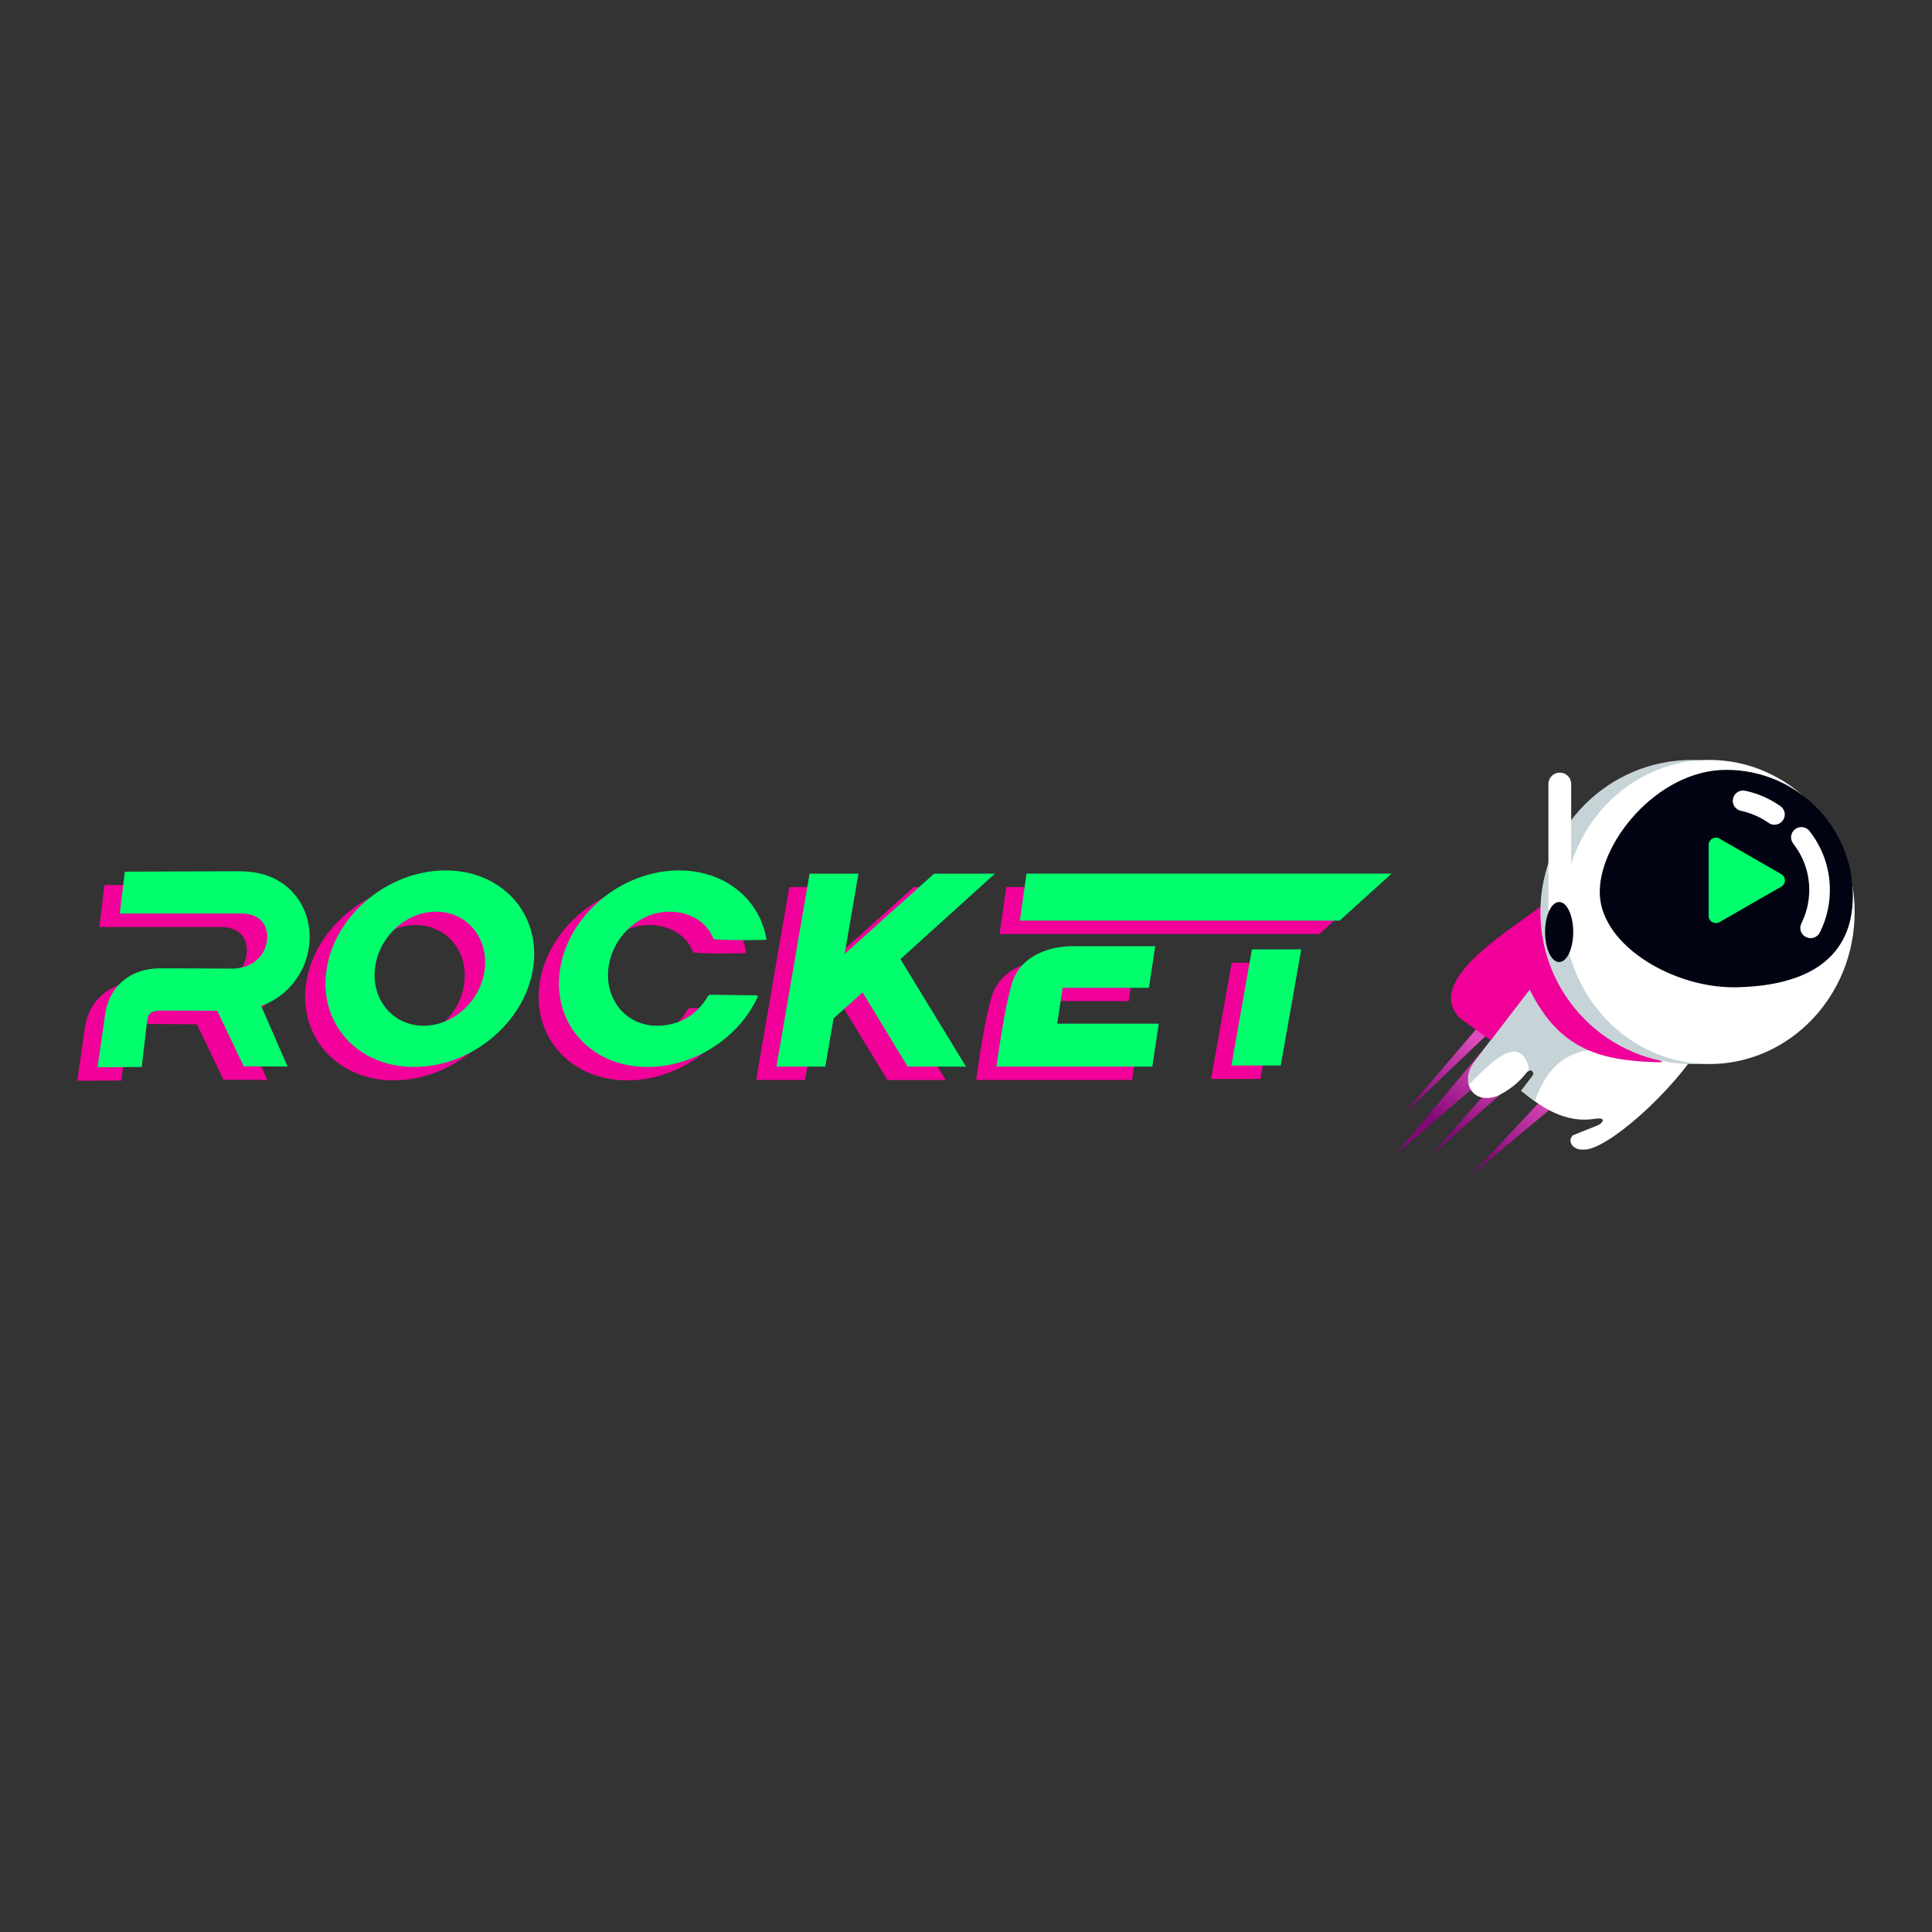 <svg width="150" height="150" viewBox="0 0 150 150" fill="none" xmlns="http://www.w3.org/2000/svg">
<rect x="0" y="0" width="150" height="150" fill="#333333" stroke="none"/>
<g clip-path="url(#clip0_12_4119)">
<path fill-rule="evenodd" clip-rule="evenodd" d="M118.142 75.772L108.888 86.593L118.79 77.145L108.319 89.664L119.601 79.971L111.163 89.664L121.065 80.941L120.981 84.008L114.165 91.279L122.604 84.249L122.767 78.515L118.142 75.772Z" fill="url(#paint0_linear_12_4119)"/>
<path fill-rule="evenodd" clip-rule="evenodd" d="M119.195 76.157L114.475 82.454C113.361 83.903 114.213 85.794 116.233 85.102C117.151 84.659 117.935 84.049 118.499 83.301C118.897 82.834 119.255 83.309 118.893 83.649L118.102 84.686C119.74 86.032 121.55 87.227 123.845 86.863C124.791 86.713 124.449 87.247 123.932 87.417L122.106 88.149C121.633 88.668 122.202 89.337 122.962 89.249C124.604 89.376 129.889 84.88 132.355 80.701L122.914 74.253L119.199 76.153L119.195 76.157Z" fill="white"/>
<path fill-rule="evenodd" clip-rule="evenodd" d="M124.433 81.459C121.307 81.44 119.999 83.229 119.155 85.484C118.802 85.235 118.459 84.962 118.122 84.689L118.913 83.652C119.187 83.418 119.008 82.932 118.686 83.149L118.67 82.793C117.986 80.565 116.324 81.851 114.049 84.214C113.914 83.688 114.045 83.035 114.495 82.453L119.215 76.156L119.979 75.764L124.433 81.463V81.459Z" fill="#C6D4D7"/>
<path fill-rule="evenodd" clip-rule="evenodd" d="M119.907 70.153C117.529 72.076 110.434 76.066 113.353 79.058L115.747 80.768L118.766 76.834C121.108 81.563 124.334 82.402 129.066 82.477L120.846 75.385L119.911 70.157L119.907 70.153Z" fill="#F10099"/>
<path d="M131.381 82.612C137.889 82.612 143.164 77.326 143.164 70.806C143.164 64.286 137.889 59 131.381 59C124.873 59 119.597 64.286 119.597 70.806C119.597 77.326 124.873 82.612 131.381 82.612Z" fill="#C6D4D7"/>
<path d="M132.705 82.612C138.94 82.612 143.995 77.326 143.995 70.806C143.995 64.286 138.94 59 132.705 59C126.469 59 121.414 64.286 121.414 70.806C121.414 77.326 126.469 82.612 132.705 82.612Z" fill="white"/>
<path fill-rule="evenodd" clip-rule="evenodd" d="M134.037 59.772C139.461 59.772 143.856 64.15 143.856 69.544C143.856 74.942 139.541 76.569 134.765 76.652C129.988 76.731 124.456 73.49 124.214 69.544C123.971 65.602 128.612 59.772 134.033 59.772H134.037Z" fill="#010313"/>
<path d="M139.227 65.499C138.957 65.15 139.017 64.652 139.366 64.382C139.717 64.113 140.218 64.173 140.488 64.521C140.969 65.131 141.355 65.819 141.625 66.559C141.888 67.276 142.043 68.047 142.067 68.851C142.087 69.48 142.031 70.09 141.904 70.671C141.773 71.273 141.566 71.851 141.295 72.393C141.101 72.789 140.619 72.951 140.222 72.757C139.824 72.563 139.661 72.084 139.86 71.689C140.07 71.265 140.23 70.814 140.337 70.335C140.437 69.868 140.484 69.389 140.468 68.902C140.448 68.273 140.325 67.668 140.118 67.102C139.904 66.516 139.601 65.978 139.224 65.499H139.227Z" fill="white"/>
<path d="M135.163 62.954C134.729 62.859 134.455 62.435 134.55 62.004C134.646 61.573 135.071 61.3 135.505 61.395C135.998 61.502 136.475 61.656 136.929 61.854C137.386 62.056 137.823 62.301 138.233 62.59C138.595 62.843 138.678 63.342 138.42 63.698C138.166 64.058 137.665 64.141 137.302 63.884C136.989 63.662 136.646 63.468 136.281 63.31C135.926 63.156 135.553 63.033 135.163 62.95V62.954Z" fill="white"/>
<path fill-rule="evenodd" clip-rule="evenodd" d="M138.237 67.833L135.902 66.492L133.541 65.134C133.162 64.877 132.63 65.146 132.657 65.668V68.352V71.067C132.622 71.518 133.123 71.847 133.564 71.558L135.898 70.216L138.261 68.858C138.674 68.66 138.706 68.067 138.233 67.829L138.237 67.833Z" fill="#00FF6C"/>
<path d="M121.105 59.986H121.101C120.613 59.986 120.218 60.38 120.218 60.865V70.498C120.218 70.983 120.613 71.377 121.101 71.377H121.105C121.592 71.377 121.988 70.983 121.988 70.498V60.865C121.988 60.38 121.592 59.986 121.105 59.986Z" fill="white"/>
<path d="M121.053 74.693C121.657 74.693 122.146 73.649 122.146 72.362C122.146 71.074 121.657 70.031 121.053 70.031C120.449 70.031 119.959 71.074 119.959 72.362C119.959 73.649 120.449 74.693 121.053 74.693Z" fill="#010313"/>
<path fill-rule="evenodd" clip-rule="evenodd" d="M33.016 68.618C37.438 68.618 40.481 72.033 39.809 76.248C39.136 80.463 35 83.879 30.578 83.879C26.156 83.879 23.113 80.463 23.785 76.248C24.458 72.033 28.594 68.618 33.016 68.618ZM32.28 71.82C34.635 71.82 36.325 73.802 36.058 76.248C35.792 78.694 33.664 80.677 31.31 80.677C28.956 80.677 27.265 78.694 27.536 76.248C27.802 73.802 29.93 71.82 32.284 71.82H32.28Z" fill="#F1009A"/>
<path fill-rule="evenodd" clip-rule="evenodd" d="M57.267 78.405C55.827 81.587 52.343 83.879 48.705 83.879C44.282 83.879 41.24 80.463 41.912 76.248C42.584 72.033 46.72 68.618 51.142 68.618C54.742 68.618 57.426 70.882 57.939 73.992C57.943 74.028 53.859 74.067 53.807 73.921C53.33 72.603 51.942 71.816 50.407 71.816C48.053 71.816 45.925 73.798 45.658 76.244C45.392 78.69 47.082 80.673 49.432 80.673C51.123 80.673 52.546 79.85 53.397 78.366C53.421 78.326 53.485 78.267 53.588 78.267L57.076 78.31C57.207 78.31 57.271 78.366 57.259 78.397L57.267 78.405ZM8.116 68.717L17.192 68.685L17.212 68.693C19.653 68.728 21.236 69.951 21.992 71.586C22.318 72.29 22.473 73.062 22.465 73.842C22.457 74.614 22.294 75.389 21.976 76.102C21.387 77.428 20.286 78.572 18.703 79.145L20.751 83.851L17.347 83.831L15.291 79.525C13.879 79.517 12.467 79.505 11.059 79.505C10.622 79.494 10.288 79.549 10.105 79.7C9.966 79.814 9.87 80.052 9.83 80.436V80.467L9.429 83.891L6.001 83.91L6.545 80.095H6.549C6.685 78.793 7.198 77.839 7.997 77.182C8.848 76.478 9.938 76.189 11.159 76.228L16.555 76.252C17.8 76.201 18.607 75.56 18.953 74.776C19.093 74.459 19.168 74.131 19.168 73.814C19.172 73.505 19.113 73.209 18.993 72.944C18.743 72.401 18.15 71.99 17.192 71.97V71.974H7.715L8.112 68.713L8.116 68.717ZM78.126 68.871H106.465L102.437 72.516H77.605L78.126 68.871ZM95.624 74.752H99.454L97.859 83.768H94.029L95.624 74.752ZM88.394 80.515L87.889 83.847H75.784C76.061 82.019 76.396 79.494 76.969 77.459C77.581 75.29 79.772 74.578 81.419 74.503H88.116L87.627 77.728H80.929L80.508 80.519H88.39L88.394 80.515ZM65.396 78.093L63.145 80.103L62.501 83.847H58.707L61.28 68.871H65.074L64.004 75.097L70.948 68.871H75.672L68.335 75.504L73.425 83.851H68.895L65.396 78.097V78.093Z" fill="#F1009A"/>
<path fill-rule="evenodd" clip-rule="evenodd" d="M34.591 67.58C39.013 67.58 42.055 70.996 41.383 75.211C40.711 79.426 36.575 82.841 32.153 82.841C27.73 82.841 24.688 79.426 25.364 75.211C26.036 70.996 30.168 67.58 34.595 67.58H34.591ZM33.859 70.782C36.213 70.782 37.903 72.765 37.637 75.211C37.367 77.657 35.243 79.639 32.889 79.639C30.534 79.639 28.844 77.657 29.11 75.211C29.377 72.765 31.505 70.782 33.859 70.782Z" fill="#01FE6D"/>
<path fill-rule="evenodd" clip-rule="evenodd" d="M58.842 77.368C57.402 80.55 53.919 82.841 50.28 82.841C45.857 82.841 42.815 79.426 43.487 75.211C44.159 70.996 48.295 67.58 52.718 67.58C56.317 67.58 59.001 69.844 59.514 72.959C59.522 72.994 55.434 73.034 55.382 72.888C54.905 71.57 53.517 70.782 51.982 70.782C49.627 70.782 47.5 72.765 47.233 75.211C46.963 77.657 48.657 79.639 51.008 79.639C52.698 79.639 54.121 78.816 54.972 77.332C54.996 77.293 55.06 77.233 55.163 77.233L58.651 77.277C58.782 77.277 58.846 77.332 58.834 77.364L58.842 77.368ZM9.691 67.675L18.767 67.643L18.787 67.651C21.224 67.687 22.811 68.91 23.567 70.54C23.893 71.245 24.048 72.017 24.04 72.796C24.032 73.568 23.869 74.344 23.551 75.056C22.962 76.378 21.861 77.526 20.278 78.1L22.326 82.806L18.922 82.786L16.866 78.48C15.454 78.472 14.042 78.46 12.634 78.46C12.197 78.448 11.863 78.504 11.68 78.654C11.541 78.769 11.445 79.006 11.405 79.39V79.422L11.004 82.841L7.576 82.861L8.121 79.046H8.124C8.26 77.744 8.773 76.79 9.572 76.133C10.423 75.428 11.513 75.139 12.734 75.179L18.13 75.203C19.375 75.151 20.183 74.51 20.529 73.727C20.668 73.41 20.743 73.081 20.747 72.765C20.751 72.456 20.692 72.159 20.572 71.898C20.322 71.352 19.729 70.944 18.771 70.924V70.928H9.294L9.695 67.667L9.691 67.675ZM79.701 67.829H108.04L104.012 71.475H79.18L79.701 67.829ZM97.199 73.711H101.029L99.435 82.727H95.604L97.199 73.711ZM89.969 79.477L89.464 82.81H77.359C77.637 80.981 77.971 78.456 78.543 76.422C79.156 74.253 81.347 73.54 82.994 73.465H89.691L89.202 76.691H82.504L82.083 79.481H89.965L89.969 79.477ZM66.971 77.055L64.72 79.066L64.076 82.81H60.282L62.855 67.833H66.649L65.579 74.059L72.523 67.833H77.247L69.91 74.467L75 82.81H70.471L66.971 77.055Z" fill="#01FE6D"/>
</g>
<defs>
<linearGradient id="paint0_linear_12_4119" x1="114.571" y1="80.454" x2="110.294" y2="86.209" gradientUnits="userSpaceOnUse">
<stop stop-color="#E04EBC"/>
<stop offset="1" stop-color="#830877"/>
</linearGradient>
<clipPath id="clip0_12_4119">
<rect width="138" height="33" fill="white" transform="translate(6 59)"/>
</clipPath>
</defs>
</svg>
